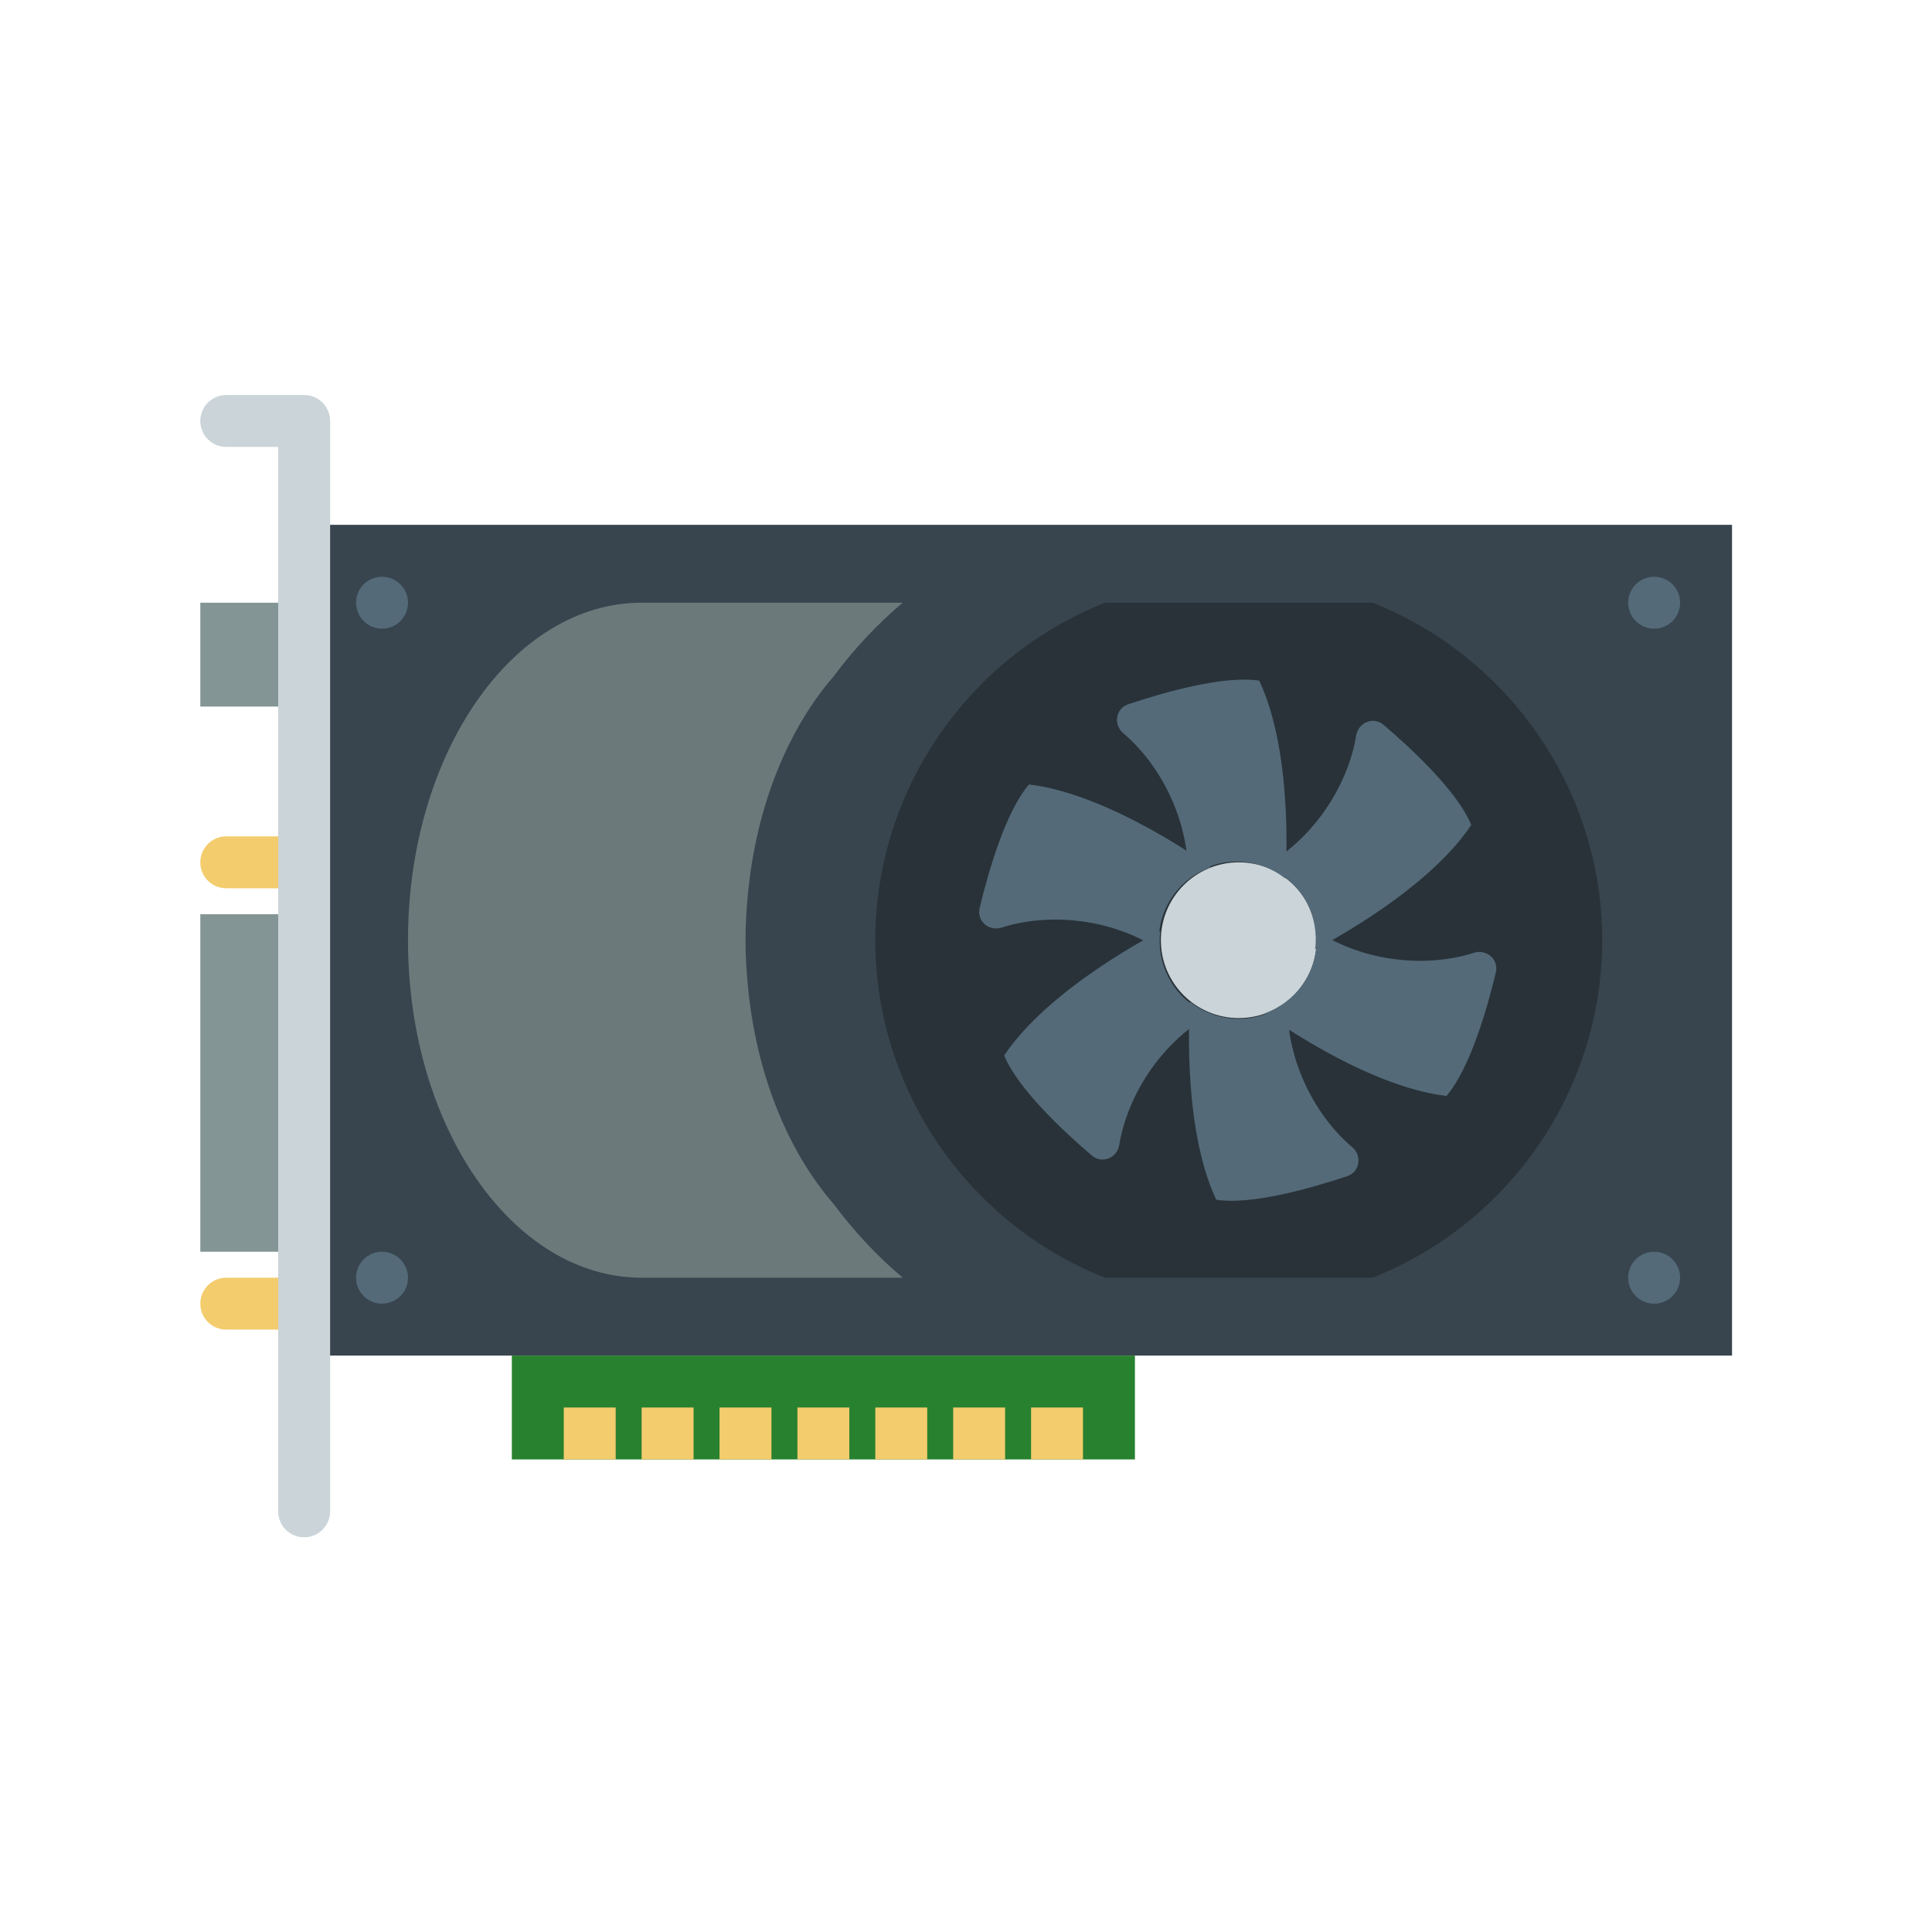 <?xml version="1.0" encoding="UTF-8" standalone="no"?>
<!-- Uploaded to: SVG Repo, www.svgrepo.com, Generator: SVG Repo Mixer Tools -->

<svg
   version="1.1"
   id="Capa_1"
   viewBox="0 0 128 128"
   xml:space="preserve"
   sodipodi:docname="video-card.svg"
   width="128"
   height="128"
   inkscape:version="1.1.2 (0a00cf5339, 2022-02-04, custom)"
   xmlns:inkscape="http://www.inkscape.org/namespaces/inkscape"
   xmlns:sodipodi="http://sodipodi.sourceforge.net/DTD/sodipodi-0.dtd"
   xmlns="http://www.w3.org/2000/svg"
   xmlns:svg="http://www.w3.org/2000/svg"><defs
   id="defs63"><filter
     style="color-interpolation-filters:sRGB;"
     inkscape:label="Drop Shadow"
     id="filter2485"
     x="-0.142"
     y="-0.175"
     width="1.284"
     height="1.349"><feFlood
       flood-opacity="0.902"
       flood-color="rgb(255,255,255)"
       result="flood"
       id="feFlood2475" /><feComposite
       in="flood"
       in2="SourceGraphic"
       operator="in"
       result="composite1"
       id="feComposite2477" /><feGaussianBlur
       in="composite1"
       stdDeviation="3.2"
       result="blur"
       id="feGaussianBlur2479" /><feOffset
       dx="-1.94289e-16"
       dy="3.05311e-16"
       result="offset"
       id="feOffset2481" /><feComposite
       in="SourceGraphic"
       in2="offset"
       operator="over"
       result="composite2"
       id="feComposite2483" /></filter></defs><sodipodi:namedview
   id="namedview61"
   pagecolor="#ffffff"
   bordercolor="#999999"
   borderopacity="1"
   inkscape:pageshadow="0"
   inkscape:pageopacity="0"
   inkscape:pagecheckerboard="0"
   showgrid="false"
   inkscape:zoom="6.0254237"
   inkscape:cx="54.850914"
   inkscape:cy="70.617441"
   inkscape:window-width="1920"
   inkscape:window-height="1027"
   inkscape:window-x="0"
   inkscape:window-y="0"
   inkscape:window-maximized="1"
   inkscape:current-layer="layer2" />





















<g
   inkscape:groupmode="layer"
   id="layer1"
   inkscape:label="Layer 1"
   style="display:none"><rect
     style="opacity:1;fill:#000000;fill-opacity:1;stroke:#000000;stroke-linecap:round"
     id="rect991"
     width="127.712"
     height="143.581"
     x="-0.056"
     y="0.129" /></g><g
   inkscape:groupmode="layer"
   id="layer2"
   inkscape:label="Layer 2"
   style="display:inline"><g
     id="g909"
     transform="matrix(1.72,0,0,1.72,13.271,13.271)"
     style="filter:url(#filter2485)"><rect
       x="4"
       y="12.5"
       style="fill:#38454f"
       width="55"
       height="32"
       id="rect2" /><circle
       style="fill:#546a79"
       cx="7"
       cy="15.5"
       r="1"
       id="circle4" /><circle
       style="fill:#546a79"
       cx="7"
       cy="41.5"
       r="1"
       id="circle6" /><circle
       style="fill:#546a79"
       cx="56"
       cy="15.5"
       r="1"
       id="circle8" /><circle
       style="fill:#546a79"
       cx="56"
       cy="41.5"
       r="1"
       id="circle10" /><rect
       y="27.5"
       style="fill:#839594"
       width="3"
       height="13"
       id="rect12"
       x="0" /><path
       style="fill:#f3cc6d"
       d="M 3,26.5 H 1 c -0.553,0 -1,-0.447 -1,-1 0,-0.553 0.447,-1 1,-1 h 2 c 0.553,0 1,0.447 1,1 0,0.553 -0.447,1 -1,1 z"
       id="path14" /><path
       style="fill:#f3cc6d"
       d="M 3,43.5 H 1 c -0.553,0 -1,-0.447 -1,-1 0,-0.553 0.447,-1 1,-1 h 2 c 0.553,0 1,0.447 1,1 0,0.553 -0.447,1 -1,1 z"
       id="path16" /><rect
       y="15.5"
       style="fill:#839594"
       width="3"
       height="4"
       id="rect18"
       x="0" /><g
       id="g22">
	<rect
   x="12"
   y="44.5"
   style="fill:#28812f"
   width="24"
   height="4"
   id="rect20" />
</g><path
       style="fill:#6c797a"
       d="M 24.389,38.655 C 22.629,36.623 21.415,33.659 21.094,30.279 21.091,30.254 21.089,30.229 21.086,30.204 21.035,29.645 21,29.079 21,28.5 c 0,-0.579 0.035,-1.145 0.086,-1.704 0.003,-0.025 0.005,-0.05 0.008,-0.075 0.321,-3.38 1.535,-6.344 3.295,-8.376 0.781,-1.046 1.67,-2.005 2.667,-2.845 H 17 c -4.971,0 -9,5.82 -9,13 0,7.18 4.029,13 9,13 h 10.057 c -0.998,-0.84 -1.886,-1.8 -2.668,-2.845 z"
       id="path24" /><path
       style="fill:#283238"
       d="M 34.846,41.5 C 29.534,39.394 26,34.23 26,28.5 c 0,-5.73 3.534,-10.894 8.846,-13 h 10.309 c 5.311,2.106 8.845,7.27 8.845,13 0,5.73 -3.534,10.894 -8.846,13 z"
       id="path26" /><circle
       style="fill:#cbd4d8"
       cx="40"
       cy="28.5"
       r="3"
       id="circle28" /><path
       style="fill:#546a79"
       d="m 49.903,29.739 c 0.119,-0.499 -0.359,-0.91 -0.848,-0.753 -1.66,0.535 -4.09,0.448 -6.093,-0.863 0.016,0.125 0.038,0.248 0.038,0.377 0,1.304 -0.837,2.403 -2,2.816 0,0 3.823,2.809 7,3.184 0.896,-1.041 1.557,-3.317 1.903,-4.761 z"
       id="path30" /><path
       style="fill:#546a79"
       d="m 30.019,27.261 c -0.119,0.499 0.359,0.91 0.848,0.753 1.66,-0.535 4.09,-0.448 6.093,0.863 -0.016,-0.125 -0.038,-0.248 -0.038,-0.376 0,-1.304 0.837,-2.403 2,-2.816 0,0 -3.823,-2.809 -7,-3.184 -0.897,1.04 -1.558,3.316 -1.903,4.76 z"
       id="path32" /><path
       style="fill:#546a79"
       d="m 34.343,36.796 c 0.391,0.333 0.974,0.093 1.056,-0.414 0.277,-1.722 1.457,-3.848 3.535,-5.037 -0.118,-0.043 -0.238,-0.079 -0.353,-0.137 -1.162,-0.592 -1.761,-1.837 -1.601,-3.061 0,0 -4.238,2.131 -6.015,4.792 0.52,1.271 2.248,2.894 3.378,3.857 z"
       id="path34" /><path
       style="fill:#546a79"
       d="m 45.578,20.204 c -0.391,-0.333 -0.974,-0.093 -1.056,0.414 -0.277,1.722 -1.457,3.848 -3.535,5.037 0.118,0.043 0.238,0.079 0.353,0.137 1.162,0.592 1.761,1.837 1.601,3.061 0,0 4.238,-2.131 6.015,-4.792 -0.52,-1.271 -2.248,-2.894 -3.378,-3.857 z"
       id="path36" /><path
       style="fill:#546a79"
       d="m 44.179,37.588 c 0.487,-0.163 0.582,-0.787 0.189,-1.118 -1.334,-1.124 -2.548,-3.231 -2.497,-5.624 -0.097,0.079 -0.19,0.163 -0.299,0.232 -1.106,0.691 -2.482,0.563 -3.448,-0.204 0,0 -0.356,4.73 1.009,7.623 1.357,0.209 3.638,-0.437 5.046,-0.909 z"
       id="path38" /><path
       style="fill:#546a79"
       d="m 35.743,19.412 c -0.487,0.163 -0.582,0.787 -0.189,1.118 1.334,1.124 2.548,3.231 2.497,5.624 0.097,-0.079 0.19,-0.163 0.299,-0.232 1.106,-0.691 2.482,-0.563 3.448,0.204 0,0 0.356,-4.73 -1.009,-7.623 -1.358,-0.209 -3.638,0.437 -5.046,0.909 z"
       id="path40" /><g
       id="g56">
	<rect
   x="14"
   y="46.5"
   style="fill:#f3cc6d"
   width="2"
   height="2"
   id="rect42" />
	<rect
   x="17"
   y="46.5"
   style="fill:#f3cc6d"
   width="2"
   height="2"
   id="rect44" />
	<rect
   x="20"
   y="46.5"
   style="fill:#f3cc6d"
   width="2"
   height="2"
   id="rect46" />
	<rect
   x="23"
   y="46.5"
   style="fill:#f3cc6d"
   width="2"
   height="2"
   id="rect48" />
	<rect
   x="26"
   y="46.5"
   style="fill:#f3cc6d"
   width="2"
   height="2"
   id="rect50" />
	<rect
   x="29"
   y="46.5"
   style="fill:#f3cc6d"
   width="2"
   height="2"
   id="rect52" />
	<rect
   x="32"
   y="46.5"
   style="fill:#f3cc6d"
   width="2"
   height="2"
   id="rect54" />
</g><path
       style="fill:#cbd4d8"
       d="M 4,7.5 H 1 c -0.553,0 -1,0.447 -1,1 0,0.553 0.447,1 1,1 h 2 v 41 c 0,0.553 0.447,1 1,1 0.553,0 1,-0.447 1,-1 V 8.5 C 5,7.947 4.553,7.5 4,7.5 Z"
       id="path58" /></g></g></svg>
